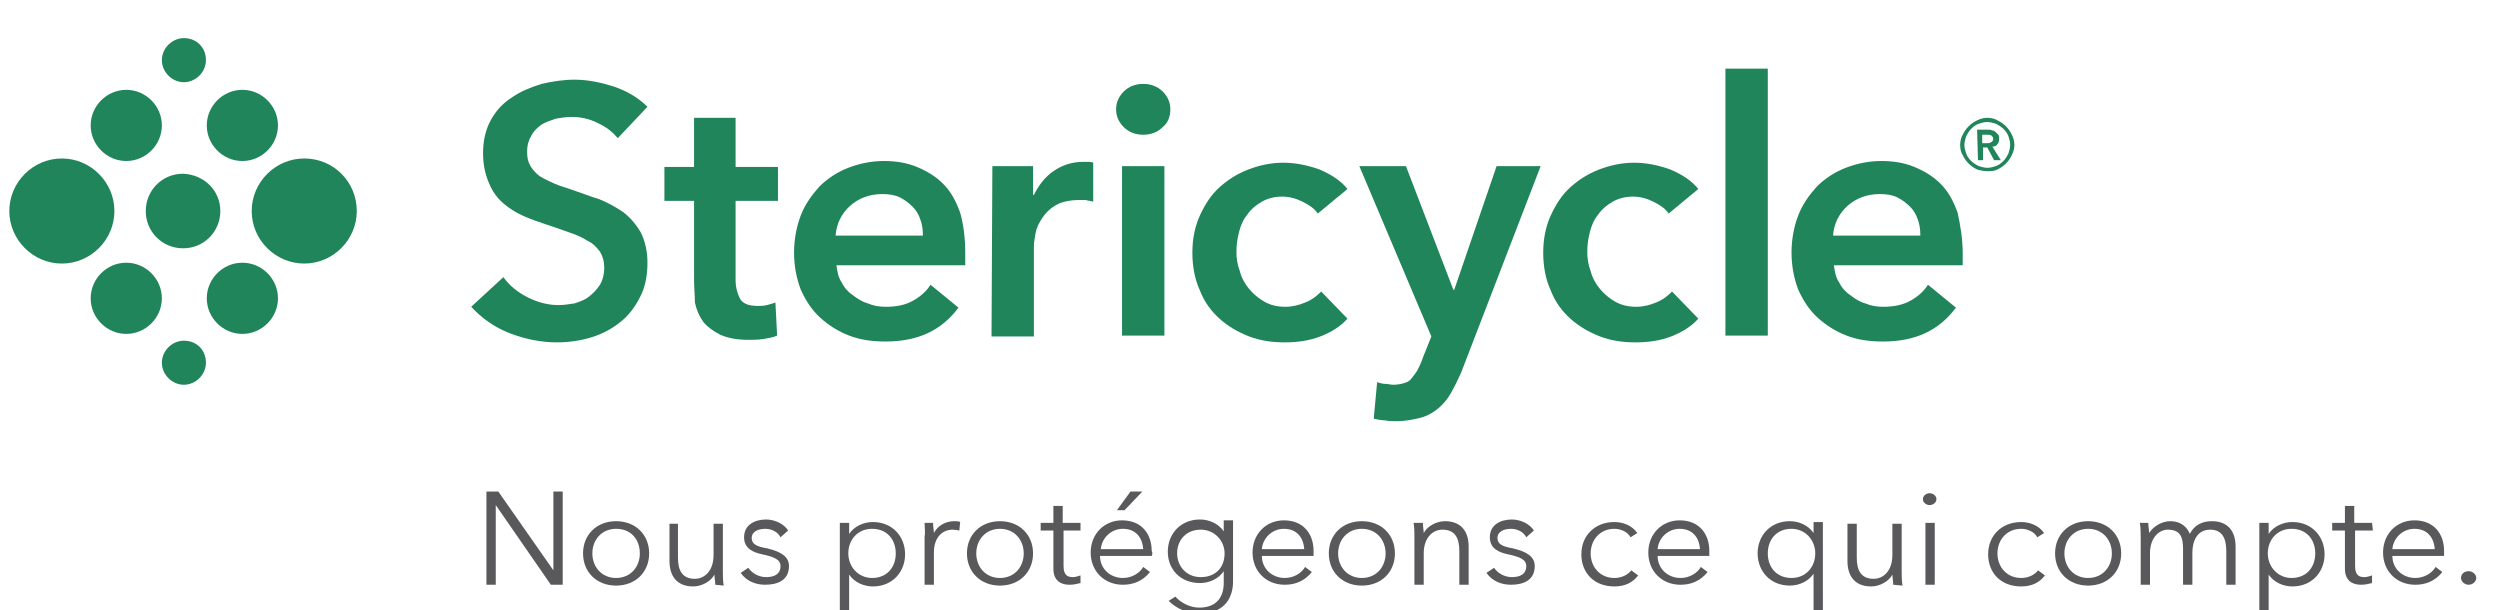 <?xml version="1.0" encoding="utf-8"?>
<!-- Generator: Adobe Illustrator 26.0.0, SVG Export Plug-In . SVG Version: 6.00 Build 0)  -->
<svg version="1.1" id="Layer_1" xmlns="http://www.w3.org/2000/svg" xmlns:xlink="http://www.w3.org/1999/xlink" x="0px" y="0px"
	 viewBox="0 0 295 72" style="enable-background:new 0 0 295 72;" xml:space="preserve">
<style type="text/css">
	.st0{fill:#20855B;}
	.st1{fill:#59595C;}
</style>
<g>
	<g>
		<path class="st0" d="M72.9,16.3c-0.6-0.7-1.3-1.3-2.4-1.8c-1-0.5-2-0.7-3.1-0.7c-0.6,0-1.2,0.1-1.8,0.2c-0.6,0.2-1.2,0.4-1.7,0.7
			C63.5,15,63,15.4,62.7,16c-0.3,0.5-0.5,1.1-0.5,1.9c0,0.7,0.1,1.2,0.4,1.7c0.3,0.5,0.7,0.9,1.1,1.2c0.5,0.3,1.1,0.6,1.8,0.9
			s1.5,0.5,2.3,0.8c0.9,0.3,1.9,0.7,2.9,1c1,0.4,1.9,0.9,2.8,1.5c0.8,0.6,1.5,1.4,2.1,2.4c0.5,1,0.8,2.2,0.8,3.6
			c0,1.6-0.3,3-0.9,4.1c-0.6,1.2-1.4,2.2-2.3,2.9c-1,0.8-2.1,1.4-3.4,1.8c-1.3,0.4-2.7,0.6-4.1,0.6c-1.9,0-3.8-0.4-5.6-1.1
			c-1.8-0.7-3.3-1.8-4.5-3.1l3.8-3.5c0.7,1,1.7,1.8,2.9,2.4c1.2,0.6,2.4,0.9,3.6,0.9c0.6,0,1.2-0.1,1.9-0.2c0.6-0.2,1.2-0.4,1.7-0.8
			c0.5-0.4,0.9-0.8,1.3-1.4c0.3-0.5,0.5-1.2,0.5-2s-0.2-1.4-0.5-1.9c-0.4-0.5-0.8-1-1.5-1.3c-0.6-0.4-1.3-0.7-2.2-1
			c-0.8-0.3-1.7-0.6-2.6-0.9s-1.8-0.6-2.7-1s-1.7-0.9-2.4-1.5s-1.3-1.4-1.7-2.4c-0.4-0.9-0.7-2.1-0.7-3.5c0-1.5,0.3-2.8,0.9-3.9
			c0.6-1.1,1.4-2,2.5-2.7c1-0.7,2.2-1.2,3.5-1.6c1.3-0.3,2.6-0.5,3.9-0.5c1.5,0,3,0.3,4.6,0.8c1.5,0.5,2.9,1.3,4,2.4L72.9,16.3z"/>
		<path class="st0" d="M78.4,23.7v-4h3.5v-5.8h4.9v5.8h5v4h-5V33c0,0.9,0.2,1.6,0.5,2.2c0.3,0.6,1,0.9,2.1,0.9c0.3,0,0.7,0,1.1-0.1
			s0.7-0.2,1-0.3l0.2,3.9c-0.4,0.2-1,0.3-1.6,0.4c-0.6,0.1-1.2,0.1-1.8,0.1c-1.3,0-2.4-0.2-3.3-0.6c-0.8-0.4-1.5-0.9-2-1.5
			c-0.5-0.7-0.8-1.4-1-2.3c0-0.8-0.1-1.7-0.1-2.7v-9.3H78.4z"/>
		<path class="st0" d="M113.9,29.9v0.7c0,0.2,0,0.4,0,0.7H98.7c0.1,0.7,0.2,1.4,0.6,2c0.3,0.6,0.7,1.1,1.3,1.5
			c0.5,0.4,1.1,0.8,1.8,1c0.7,0.3,1.4,0.4,2.1,0.4c1.3,0,2.3-0.2,3.2-0.7c0.9-0.5,1.6-1.1,2.1-1.9l3.3,2.7c-2,2.7-4.8,4-8.6,4
			c-1.6,0-3-0.2-4.3-0.7s-2.4-1.2-3.4-2.1c-1-0.9-1.7-2-2.3-3.3c-0.5-1.3-0.8-2.8-0.8-4.4s0.3-3.1,0.8-4.4s1.3-2.4,2.2-3.4
			c0.9-0.9,2.1-1.7,3.4-2.2s2.7-0.8,4.2-0.8c1.4,0,2.7,0.2,3.9,0.7c1.2,0.5,2.2,1.1,3.1,2s1.5,2,2,3.4
			C113.7,26.5,113.9,28.1,113.9,29.9 M108.9,27.7c0-0.6-0.1-1.3-0.3-1.8c-0.2-0.6-0.5-1.1-0.9-1.5s-0.9-0.8-1.5-1.1
			c-0.6-0.3-1.3-0.4-2.1-0.4c-1.5,0-2.8,0.5-3.8,1.4s-1.6,2.1-1.7,3.5h10.3V27.7z"/>
		<path class="st0" d="M117.1,19.6h4.8V23h0.1c0.6-1.2,1.3-2.1,2.3-2.8c1-0.7,2.2-1.1,3.5-1.1c0.2,0,0.4,0,0.6,0
			c0.2,0,0.4,0,0.6,0.1v4.6c-0.3-0.1-0.6-0.1-0.9-0.2c-0.2,0-0.5,0-0.7,0c-1.1,0-2.1,0.2-2.8,0.6c-0.7,0.4-1.2,0.9-1.6,1.5
			s-0.7,1.2-0.8,1.8c-0.1,0.6-0.2,1.1-0.2,1.5v10.7h-5L117.1,19.6L117.1,19.6z"/>
		<path class="st0" d="M131.7,12.9c0-0.8,0.3-1.5,0.9-2.1c0.6-0.6,1.4-0.9,2.3-0.9c0.9,0,1.7,0.3,2.3,0.9c0.6,0.6,0.9,1.3,0.9,2.1
			c0,0.9-0.3,1.6-0.9,2.1c-0.6,0.6-1.4,0.9-2.3,0.9c-0.9,0-1.7-0.3-2.3-0.9C132,14.4,131.7,13.7,131.7,12.9 M132.4,19.6h5v20h-5
			V19.6z"/>
		<path class="st0" d="M155.5,25.2c-0.4-0.6-1-1-1.8-1.4s-1.6-0.6-2.4-0.6c-0.9,0-1.7,0.2-2.4,0.6s-1.3,0.9-1.7,1.5
			c-0.5,0.6-0.8,1.3-1,2.1c-0.2,0.8-0.3,1.5-0.3,2.3s0.1,1.5,0.4,2.3c0.2,0.8,0.6,1.5,1.1,2.1s1.1,1.1,1.8,1.5s1.5,0.6,2.5,0.6
			c0.8,0,1.6-0.2,2.3-0.5c0.8-0.3,1.4-0.8,1.9-1.3l3.1,3.2c-0.8,0.9-1.9,1.6-3.2,2.1s-2.7,0.7-4.2,0.7s-2.9-0.2-4.2-0.7
			s-2.5-1.2-3.5-2.1c-1-0.9-1.8-2-2.3-3.3c-0.6-1.3-0.9-2.8-0.9-4.5c0-1.6,0.3-3.1,0.9-4.4c0.6-1.3,1.3-2.4,2.3-3.3s2.1-1.6,3.4-2.1
			c1.3-0.5,2.7-0.8,4.1-0.8c1.5,0,2.9,0.3,4.3,0.8c1.4,0.6,2.5,1.3,3.3,2.3L155.5,25.2z"/>
		<path class="st0" d="M160.4,19.6h5.5l5.6,14.6h0.1l5-14.6h5.2L172.4,44c-0.4,0.9-0.8,1.7-1.2,2.4s-0.9,1.3-1.5,1.8
			s-1.3,0.9-2.1,1.1c-0.8,0.2-1.7,0.4-2.9,0.4c-0.4,0-0.8,0-1.3-0.1c-0.4,0-0.9-0.1-1.3-0.2l0.4-4.3c0.3,0.1,0.7,0.2,1,0.2
			s0.6,0.1,0.9,0.1c0.5,0,1-0.1,1.3-0.2c0.4-0.1,0.7-0.3,0.9-0.6s0.5-0.6,0.7-1s0.4-0.8,0.6-1.4l1-2.5L160.4,19.6z"/>
		<path class="st0" d="M196.9,25.2c-0.4-0.6-1-1-1.8-1.4s-1.6-0.6-2.4-0.6c-0.9,0-1.7,0.2-2.4,0.6s-1.3,0.9-1.7,1.5
			c-0.5,0.6-0.8,1.3-1,2.1c-0.2,0.8-0.3,1.5-0.3,2.3s0.1,1.5,0.4,2.3c0.2,0.8,0.6,1.5,1.1,2.1s1.1,1.1,1.8,1.5s1.5,0.6,2.5,0.6
			c0.8,0,1.6-0.2,2.3-0.5c0.8-0.3,1.4-0.8,1.9-1.3l3.1,3.2c-0.8,0.9-1.9,1.6-3.2,2.1s-2.7,0.7-4.2,0.7s-2.9-0.2-4.2-0.7
			s-2.5-1.2-3.5-2.1c-1-0.9-1.8-2-2.3-3.3c-0.6-1.3-0.9-2.8-0.9-4.5c0-1.6,0.3-3.1,0.9-4.4c0.6-1.3,1.3-2.4,2.3-3.3s2.1-1.6,3.4-2.1
			c1.3-0.5,2.7-0.8,4.1-0.8c1.5,0,2.9,0.3,4.3,0.8c1.4,0.6,2.5,1.3,3.3,2.3L196.9,25.2z"/>
		<rect x="203.6" y="8.1" class="st0" width="5" height="31.5"/>
		<path class="st0" d="M231.6,29.9v0.7c0,0.2,0,0.4,0,0.7h-15.2c0.1,0.7,0.2,1.4,0.6,2c0.3,0.6,0.7,1.1,1.3,1.5
			c0.5,0.4,1.1,0.8,1.8,1c0.7,0.3,1.4,0.4,2.1,0.4c1.2,0,2.3-0.2,3.2-0.7s1.6-1.1,2.1-1.9l3.3,2.7c-2,2.7-4.8,4-8.6,4
			c-1.6,0-3-0.2-4.3-0.7s-2.4-1.2-3.4-2.1c-1-0.9-1.7-2-2.3-3.3c-0.5-1.3-0.8-2.8-0.8-4.4s0.3-3.1,0.8-4.4s1.3-2.4,2.2-3.4
			c0.9-0.9,2.1-1.7,3.4-2.2c1.3-0.5,2.7-0.8,4.2-0.8c1.4,0,2.7,0.2,3.9,0.7s2.2,1.1,3.1,2c0.9,0.9,1.5,2,2,3.4
			C231.3,26.5,231.6,28.1,231.6,29.9 M226.6,27.7c0-0.6-0.1-1.3-0.3-1.8c-0.2-0.6-0.5-1.1-0.9-1.5s-0.9-0.8-1.5-1.1
			c-0.6-0.3-1.3-0.4-2.1-0.4c-1.5,0-2.8,0.5-3.8,1.4s-1.6,2.1-1.7,3.5h10.3V27.7z"/>
		<path class="st0" d="M231.3,17.1c0-0.4,0.1-0.9,0.3-1.2c0.2-0.4,0.4-0.7,0.7-1s0.6-0.5,1-0.7s0.8-0.3,1.2-0.3s0.9,0.1,1.2,0.3
			c0.4,0.2,0.7,0.4,1,0.7s0.5,0.6,0.7,1s0.3,0.8,0.3,1.2s-0.1,0.8-0.3,1.2c-0.2,0.4-0.4,0.7-0.7,1s-0.6,0.5-1,0.7s-0.8,0.2-1.2,0.2
			s-0.9-0.1-1.2-0.2c-0.4-0.2-0.7-0.4-1-0.7c-0.3-0.3-0.5-0.6-0.7-1C231.4,18,231.3,17.6,231.3,17.1 M231.8,17.1
			c0,0.4,0.1,0.7,0.2,1c0.1,0.3,0.3,0.6,0.6,0.9c0.2,0.2,0.5,0.4,0.9,0.6c0.3,0.1,0.7,0.2,1,0.2c0.4,0,0.7-0.1,1-0.2
			s0.6-0.3,0.9-0.6c0.2-0.2,0.4-0.5,0.6-0.9c0.1-0.3,0.2-0.7,0.2-1c0-0.4-0.1-0.7-0.2-1c-0.1-0.3-0.3-0.6-0.6-0.9
			c-0.2-0.2-0.5-0.4-0.9-0.6c-0.3-0.1-0.7-0.2-1-0.2c-0.4,0-0.7,0.1-1,0.2c-0.3,0.1-0.6,0.3-0.9,0.6c-0.2,0.2-0.4,0.5-0.6,0.9
			C231.9,16.4,231.8,16.8,231.8,17.1 M233.3,15.3h1.3c0.2,0,0.3,0,0.5,0.1c0.2,0,0.3,0.1,0.4,0.2c0.1,0.1,0.2,0.2,0.3,0.3
			c0.1,0.1,0.1,0.3,0.1,0.5c0,0.3-0.1,0.5-0.2,0.6c-0.1,0.2-0.3,0.3-0.6,0.3l1,1.6h-0.8l-0.8-1.5H234v1.5h-0.6L233.3,15.3
			L233.3,15.3z M234.4,16.9c0.2,0,0.4,0,0.5-0.1c0.2-0.1,0.3-0.2,0.3-0.4c0-0.2-0.1-0.3-0.2-0.4c-0.2-0.1-0.3-0.1-0.5-0.1h-0.6v1
			H234.4z"/>
		<path class="st0" d="M42.1,24.9c0,3.4-2.8,6.2-6.2,6.2s-6.2-2.8-6.2-6.2s2.8-6.2,6.2-6.2C39.4,18.7,42.1,21.5,42.1,24.9"/>
		<path class="st0" d="M13.5,24.9c0,3.4-2.8,6.2-6.2,6.2s-6.2-2.8-6.2-6.2s2.8-6.2,6.2-6.2C10.7,18.7,13.5,21.5,13.5,24.9"/>
		<path class="st0" d="M19.1,14.8c0,2.3-1.9,4.2-4.2,4.2s-4.2-1.9-4.2-4.2s1.9-4.2,4.2-4.2S19.1,12.5,19.1,14.8"/>
		<path class="st0" d="M32.8,14.8c0,2.3-1.9,4.2-4.2,4.2s-4.2-1.9-4.2-4.2s1.9-4.2,4.2-4.2S32.8,12.5,32.8,14.8"/>
		<path class="st0" d="M19.1,35.2c0,2.3-1.9,4.2-4.2,4.2s-4.2-1.9-4.2-4.2s1.9-4.2,4.2-4.2S19.1,32.9,19.1,35.2"/>
		<path class="st0" d="M26,24.9c0,2.4-1.9,4.4-4.4,4.4c-2.4,0-4.4-1.9-4.4-4.4c0-2.4,1.9-4.4,4.4-4.4C24.1,20.6,26,22.5,26,24.9"/>
		<path class="st0" d="M24.3,7.1c0,1.4-1.2,2.6-2.6,2.6s-2.6-1.2-2.6-2.6s1.2-2.6,2.6-2.6C23.2,4.5,24.3,5.6,24.3,7.1"/>
		<path class="st0" d="M24.3,42.8c0,1.4-1.2,2.6-2.6,2.6s-2.6-1.2-2.6-2.6c0-1.4,1.2-2.6,2.6-2.6C23.2,40.2,24.3,41.3,24.3,42.8"/>
		<path class="st0" d="M32.8,35.2c0,2.3-1.9,4.2-4.2,4.2s-4.2-1.9-4.2-4.2s1.9-4.2,4.2-4.2S32.8,32.9,32.8,35.2"/>
	</g>
	<g>
		<path class="st1" d="M65.3,67.3L65.3,67.3V58h1.1v11H65l-6.5-9.4l0,0V69h-1.1V58h1.4L65.3,67.3z"/>
		<path class="st1" d="M72.7,69.1c-2.3,0-3.9-1.6-3.9-3.8c0-2.2,1.6-3.8,3.9-3.8s3.9,1.6,3.9,3.8S75,69.1,72.7,69.1z M72.7,62.4
			c-1.7,0-2.8,1.3-2.8,2.9s1.1,2.9,2.8,2.9c1.7,0,2.8-1.3,2.8-2.9C75.5,63.7,74.5,62.4,72.7,62.4z"/>
		<path class="st1" d="M84.4,69c0-0.4-0.1-0.9-0.1-1.2l0,0c-0.4,0.8-1.5,1.4-2.5,1.4c-1.9,0-2.8-1.2-2.8-3v-4.4h1v4
			c0,1.5,0.5,2.5,2,2.5c1.1,0,2.2-0.9,2.2-2.8v-3.7h1.1v5.7c0,0.4,0,1.1,0.1,1.6L84.4,69L84.4,69z"/>
		<path class="st1" d="M92.1,63.4c-0.3-0.6-1-1-1.8-1s-1.6,0.3-1.6,1.1c0,0.7,0.6,1,1.8,1.2c1.7,0.4,2.6,1,2.6,2.1
			c0,1.7-1.4,2.2-2.8,2.2c-1.1,0-2.2-0.4-2.9-1.4l0.9-0.6c0.4,0.6,1.2,1.1,2.1,1.1s1.7-0.3,1.7-1.3c0-0.8-0.8-1.1-2.2-1.4
			c-0.9-0.2-2.1-0.6-2.1-2c0-1.5,1.3-2.1,2.6-2.1c1,0,2.1,0.5,2.6,1.3L92.1,63.4z"/>
		<path class="st1" d="M100.2,72.7h-1.1v-11h1.1V63l0,0c0.6-0.9,1.7-1.4,2.8-1.4c2.3,0,3.8,1.7,3.8,3.8c0,2.1-1.5,3.8-3.8,3.8
			c-1.1,0-2.2-0.5-2.8-1.4l0,0V72.7z M102.9,62.4c-1.7,0-2.8,1.3-2.8,2.9s1.2,2.9,2.8,2.9c1.8,0,2.8-1.3,2.8-2.9
			C105.7,63.7,104.7,62.4,102.9,62.4z"/>
		<path class="st1" d="M109.1,61.7h1c0,0.4,0.1,0.9,0.1,1.2l0,0c0.4-0.8,1.3-1.4,2.4-1.4c0.3,0,0.5,0,0.7,0.1l-0.1,1
			c-0.1,0-0.5-0.1-0.8-0.1c-1.1,0-2.2,0.8-2.2,2.7V69h-1.1v-5.7C109.2,62.9,109.1,62.2,109.1,61.7z"/>
		<path class="st1" d="M118,69.1c-2.3,0-3.9-1.6-3.9-3.8c0-2.2,1.6-3.8,3.9-3.8s3.9,1.6,3.9,3.8S120.3,69.1,118,69.1z M118,62.4
			c-1.7,0-2.8,1.3-2.8,2.9s1.1,2.9,2.8,2.9c1.7,0,2.8-1.3,2.8-2.9C120.8,63.7,119.7,62.4,118,62.4z"/>
		<path class="st1" d="M127.6,62.6h-2.1v4.2c0,1.1,0.5,1.3,1.1,1.3c0.3,0,0.6-0.1,0.9-0.2v0.9c-0.4,0.1-0.8,0.2-1.3,0.2
			c-0.8,0-1.9-0.3-1.9-1.9v-4.5h-1.5v-0.9h1.5v-2h1.1v2h2.1v0.9H127.6z"/>
		<path class="st1" d="M135.9,65.6h-6.1c0,1.5,1.2,2.6,2.7,2.6c1.1,0,2-0.6,2.4-1.3l0.8,0.6c-0.9,1.1-2,1.5-3.2,1.5
			c-2.2,0-3.8-1.6-3.8-3.8c0-2.2,1.6-3.8,3.7-3.8c2.3,0,3.5,1.6,3.5,3.6C136,65.2,136,65.4,135.9,65.6z M134.9,64.8
			c-0.1-1.4-0.9-2.4-2.4-2.4c-1.4,0-2.5,1.1-2.6,2.4H134.9z M132.7,60.2h-0.9l1.6-2.2h1.4L132.7,60.2z"/>
		<path class="st1" d="M138.7,70.4c0.6,0.7,1.7,1.3,2.8,1.3c2.1,0,2.9-1.3,2.9-2.9v-1.4l0,0c-0.6,0.9-1.7,1.4-2.8,1.4
			c-2.3,0-3.8-1.6-3.8-3.7c0-2.1,1.5-3.8,3.8-3.8c1.1,0,2.2,0.5,2.8,1.4l0,0v-1.3h1.1v7.2c0,1.6-0.7,3.8-4,3.8
			c-1.4,0-2.7-0.6-3.6-1.5L138.7,70.4z M141.7,68.1c1.7,0,2.8-1.1,2.8-2.8c0-1.5-1.2-2.8-2.8-2.8c-1.8,0-2.8,1.3-2.8,2.8
			C138.9,66.7,139.9,68.1,141.7,68.1z"/>
		<path class="st1" d="M155,65.6h-6.1c0,1.5,1.2,2.6,2.7,2.6c1.1,0,2-0.6,2.4-1.3l0.8,0.6c-0.9,1.1-2,1.5-3.2,1.5
			c-2.2,0-3.8-1.6-3.8-3.8c0-2.2,1.6-3.8,3.7-3.8c2.3,0,3.5,1.6,3.5,3.6C155,65.2,155,65.4,155,65.6z M153.9,64.8
			c-0.1-1.4-0.9-2.4-2.4-2.4c-1.4,0-2.5,1.1-2.6,2.4H153.9z"/>
		<path class="st1" d="M160.7,69.1c-2.3,0-3.9-1.6-3.9-3.8c0-2.2,1.6-3.8,3.9-3.8c2.3,0,3.9,1.6,3.9,3.8S163,69.1,160.7,69.1z
			 M160.7,62.4c-1.7,0-2.8,1.3-2.8,2.9s1.1,2.9,2.8,2.9s2.8-1.3,2.8-2.9C163.5,63.7,162.4,62.4,160.7,62.4z"/>
		<path class="st1" d="M167.9,61.7c0,0.4,0.1,0.9,0.1,1.2l0,0c0.4-0.8,1.5-1.4,2.5-1.4c1.9,0,2.8,1.2,2.8,3V69h-1.1v-4
			c0-1.5-0.5-2.5-2-2.5c-1.1,0-2.2,0.9-2.2,2.8V69h-1.1v-5.7c0-0.4,0-1.1-0.1-1.6H167.9z"/>
		<path class="st1" d="M180.1,63.4c-0.3-0.6-1-1-1.8-1s-1.6,0.3-1.6,1.1c0,0.7,0.6,1,1.8,1.2c1.7,0.4,2.6,1,2.6,2.1
			c0,1.7-1.4,2.2-2.8,2.2c-1.1,0-2.2-0.4-2.9-1.4l0.9-0.6c0.4,0.6,1.2,1.1,2.1,1.1c0.9,0,1.7-0.3,1.7-1.3c0-0.8-0.8-1.1-2.2-1.4
			c-0.9-0.2-2.1-0.6-2.1-2c0-1.5,1.3-2.1,2.6-2.1c1,0,2.1,0.5,2.6,1.3L180.1,63.4z"/>
		<path class="st1" d="M192.4,63.4c-0.3-0.6-1.1-1-1.9-1c-1.7,0-2.8,1.3-2.8,2.9c0,1.6,1.1,2.9,2.8,2.9c0.9,0,1.6-0.4,2-0.9l0.8,0.6
			c-0.6,0.8-1.5,1.3-2.8,1.3c-2.4,0-3.9-1.6-3.9-3.8c0-2.2,1.6-3.8,3.9-3.8c1,0,2.1,0.4,2.7,1.3L192.4,63.4z"/>
		<path class="st1" d="M201.7,65.6h-6.1c0,1.5,1.2,2.6,2.7,2.6c1.1,0,2-0.6,2.4-1.3l0.8,0.6c-0.9,1.1-2,1.5-3.2,1.5
			c-2.2,0-3.8-1.6-3.8-3.8c0-2.2,1.6-3.8,3.7-3.8c2.3,0,3.5,1.6,3.5,3.6C201.7,65.2,201.7,65.4,201.7,65.6z M200.6,64.8
			c-0.1-1.4-0.9-2.4-2.4-2.4c-1.4,0-2.5,1.1-2.6,2.4H200.6z"/>
		<path class="st1" d="M214,67.7c-0.6,0.9-1.7,1.4-2.8,1.4c-2.3,0-3.8-1.7-3.8-3.8c0-2.1,1.5-3.8,3.8-3.8c1.1,0,2.2,0.5,2.8,1.4l0,0
			v-1.3h1.1v11H214V67.7L214,67.7z M211.4,68.2c1.7,0,2.8-1.3,2.8-2.9c0-1.6-1.2-2.9-2.8-2.9c-1.8,0-2.8,1.3-2.8,2.9
			C208.6,66.9,209.6,68.2,211.4,68.2z"/>
		<path class="st1" d="M223.4,69c0-0.4-0.1-0.9-0.1-1.2l0,0c-0.4,0.8-1.5,1.4-2.5,1.4c-1.9,0-2.8-1.2-2.8-3v-4.4h1.1v4
			c0,1.5,0.5,2.5,2,2.5c1.1,0,2.2-0.9,2.2-2.8v-3.7h1.1v5.7c0,0.4,0,1.1,0.1,1.6L223.4,69L223.4,69z"/>
		<path class="st1" d="M227.7,59.6c-0.4,0-0.8-0.3-0.8-0.7s0.4-0.7,0.8-0.7s0.8,0.3,0.8,0.7S228.1,59.6,227.7,59.6z M228.3,69h-1.1
			v-7.3h1.1V69z"/>
		<path class="st1" d="M240.4,63.4c-0.3-0.6-1.1-1-1.9-1c-1.7,0-2.8,1.3-2.8,2.9c0,1.6,1.1,2.9,2.8,2.9c0.9,0,1.6-0.4,2-0.9l0.8,0.6
			c-0.6,0.8-1.5,1.3-2.8,1.3c-2.4,0-3.9-1.6-3.9-3.8c0-2.2,1.6-3.8,3.9-3.8c1,0,2.1,0.4,2.7,1.3L240.4,63.4z"/>
		<path class="st1" d="M246.4,69.1c-2.3,0-3.9-1.6-3.9-3.8c0-2.2,1.6-3.8,3.9-3.8c2.3,0,3.9,1.6,3.9,3.8S248.7,69.1,246.4,69.1z
			 M246.4,62.4c-1.7,0-2.8,1.3-2.8,2.9s1.1,2.9,2.8,2.9s2.8-1.3,2.8-2.9C249.2,63.7,248.1,62.4,246.4,62.4z"/>
		<path class="st1" d="M256.1,61.5c0.8,0,1.8,0.3,2.3,1.5c0.5-1,1.4-1.5,2.6-1.5c1.9,0,2.8,1.2,2.8,3V69h-1.1v-4
			c0-1.5-0.5-2.5-1.9-2.5c-1.5,0-2.1,1.3-2.1,2.7V69h-1.1v-4.2c0-1.4-0.3-2.3-1.8-2.3c-1,0-2.1,0.9-2.1,2.8V69h-1.1v-5.7
			c0-0.4,0-1.1-0.1-1.6h1c0,0.4,0.1,0.9,0.1,1.2l0,0C254.1,62.1,255.1,61.5,256.1,61.5z"/>
		<path class="st1" d="M267.7,72.7h-1.1v-11h1.1V63l0,0c0.6-0.9,1.7-1.4,2.8-1.4c2.3,0,3.8,1.7,3.8,3.8c0,2.1-1.5,3.8-3.8,3.8
			c-1.1,0-2.2-0.5-2.8-1.4l0,0V72.7z M270.4,62.4c-1.7,0-2.8,1.3-2.8,2.9s1.2,2.9,2.8,2.9c1.8,0,2.8-1.3,2.8-2.9
			C273.2,63.7,272.2,62.4,270.4,62.4z"/>
		<path class="st1" d="M280,62.6h-2.1v4.2c0,1.1,0.5,1.3,1.1,1.3c0.3,0,0.6-0.1,0.9-0.2v0.9c-0.4,0.1-0.8,0.2-1.3,0.2
			c-0.8,0-1.9-0.3-1.9-1.9v-4.5h-1.5v-0.9h1.5v-2h1.1v2h2.1L280,62.6L280,62.6z"/>
		<path class="st1" d="M288.4,65.6h-6.1c0,1.5,1.2,2.6,2.7,2.6c1.1,0,2-0.6,2.4-1.3l0.8,0.6c-0.9,1.1-2,1.5-3.2,1.5
			c-2.2,0-3.8-1.6-3.8-3.8c0-2.2,1.6-3.8,3.7-3.8c2.3,0,3.5,1.6,3.5,3.6C288.4,65.2,288.4,65.4,288.4,65.6z M287.3,64.8
			c-0.1-1.4-0.9-2.4-2.4-2.4c-1.4,0-2.5,1.1-2.6,2.4H287.3z"/>
		<path class="st1" d="M291.3,69c-0.5,0-0.9-0.4-0.9-0.8s0.3-0.8,0.9-0.8c0.5,0,0.9,0.4,0.9,0.8C292.2,68.6,291.8,69,291.3,69z"/>
	</g>
</g>
</svg>
